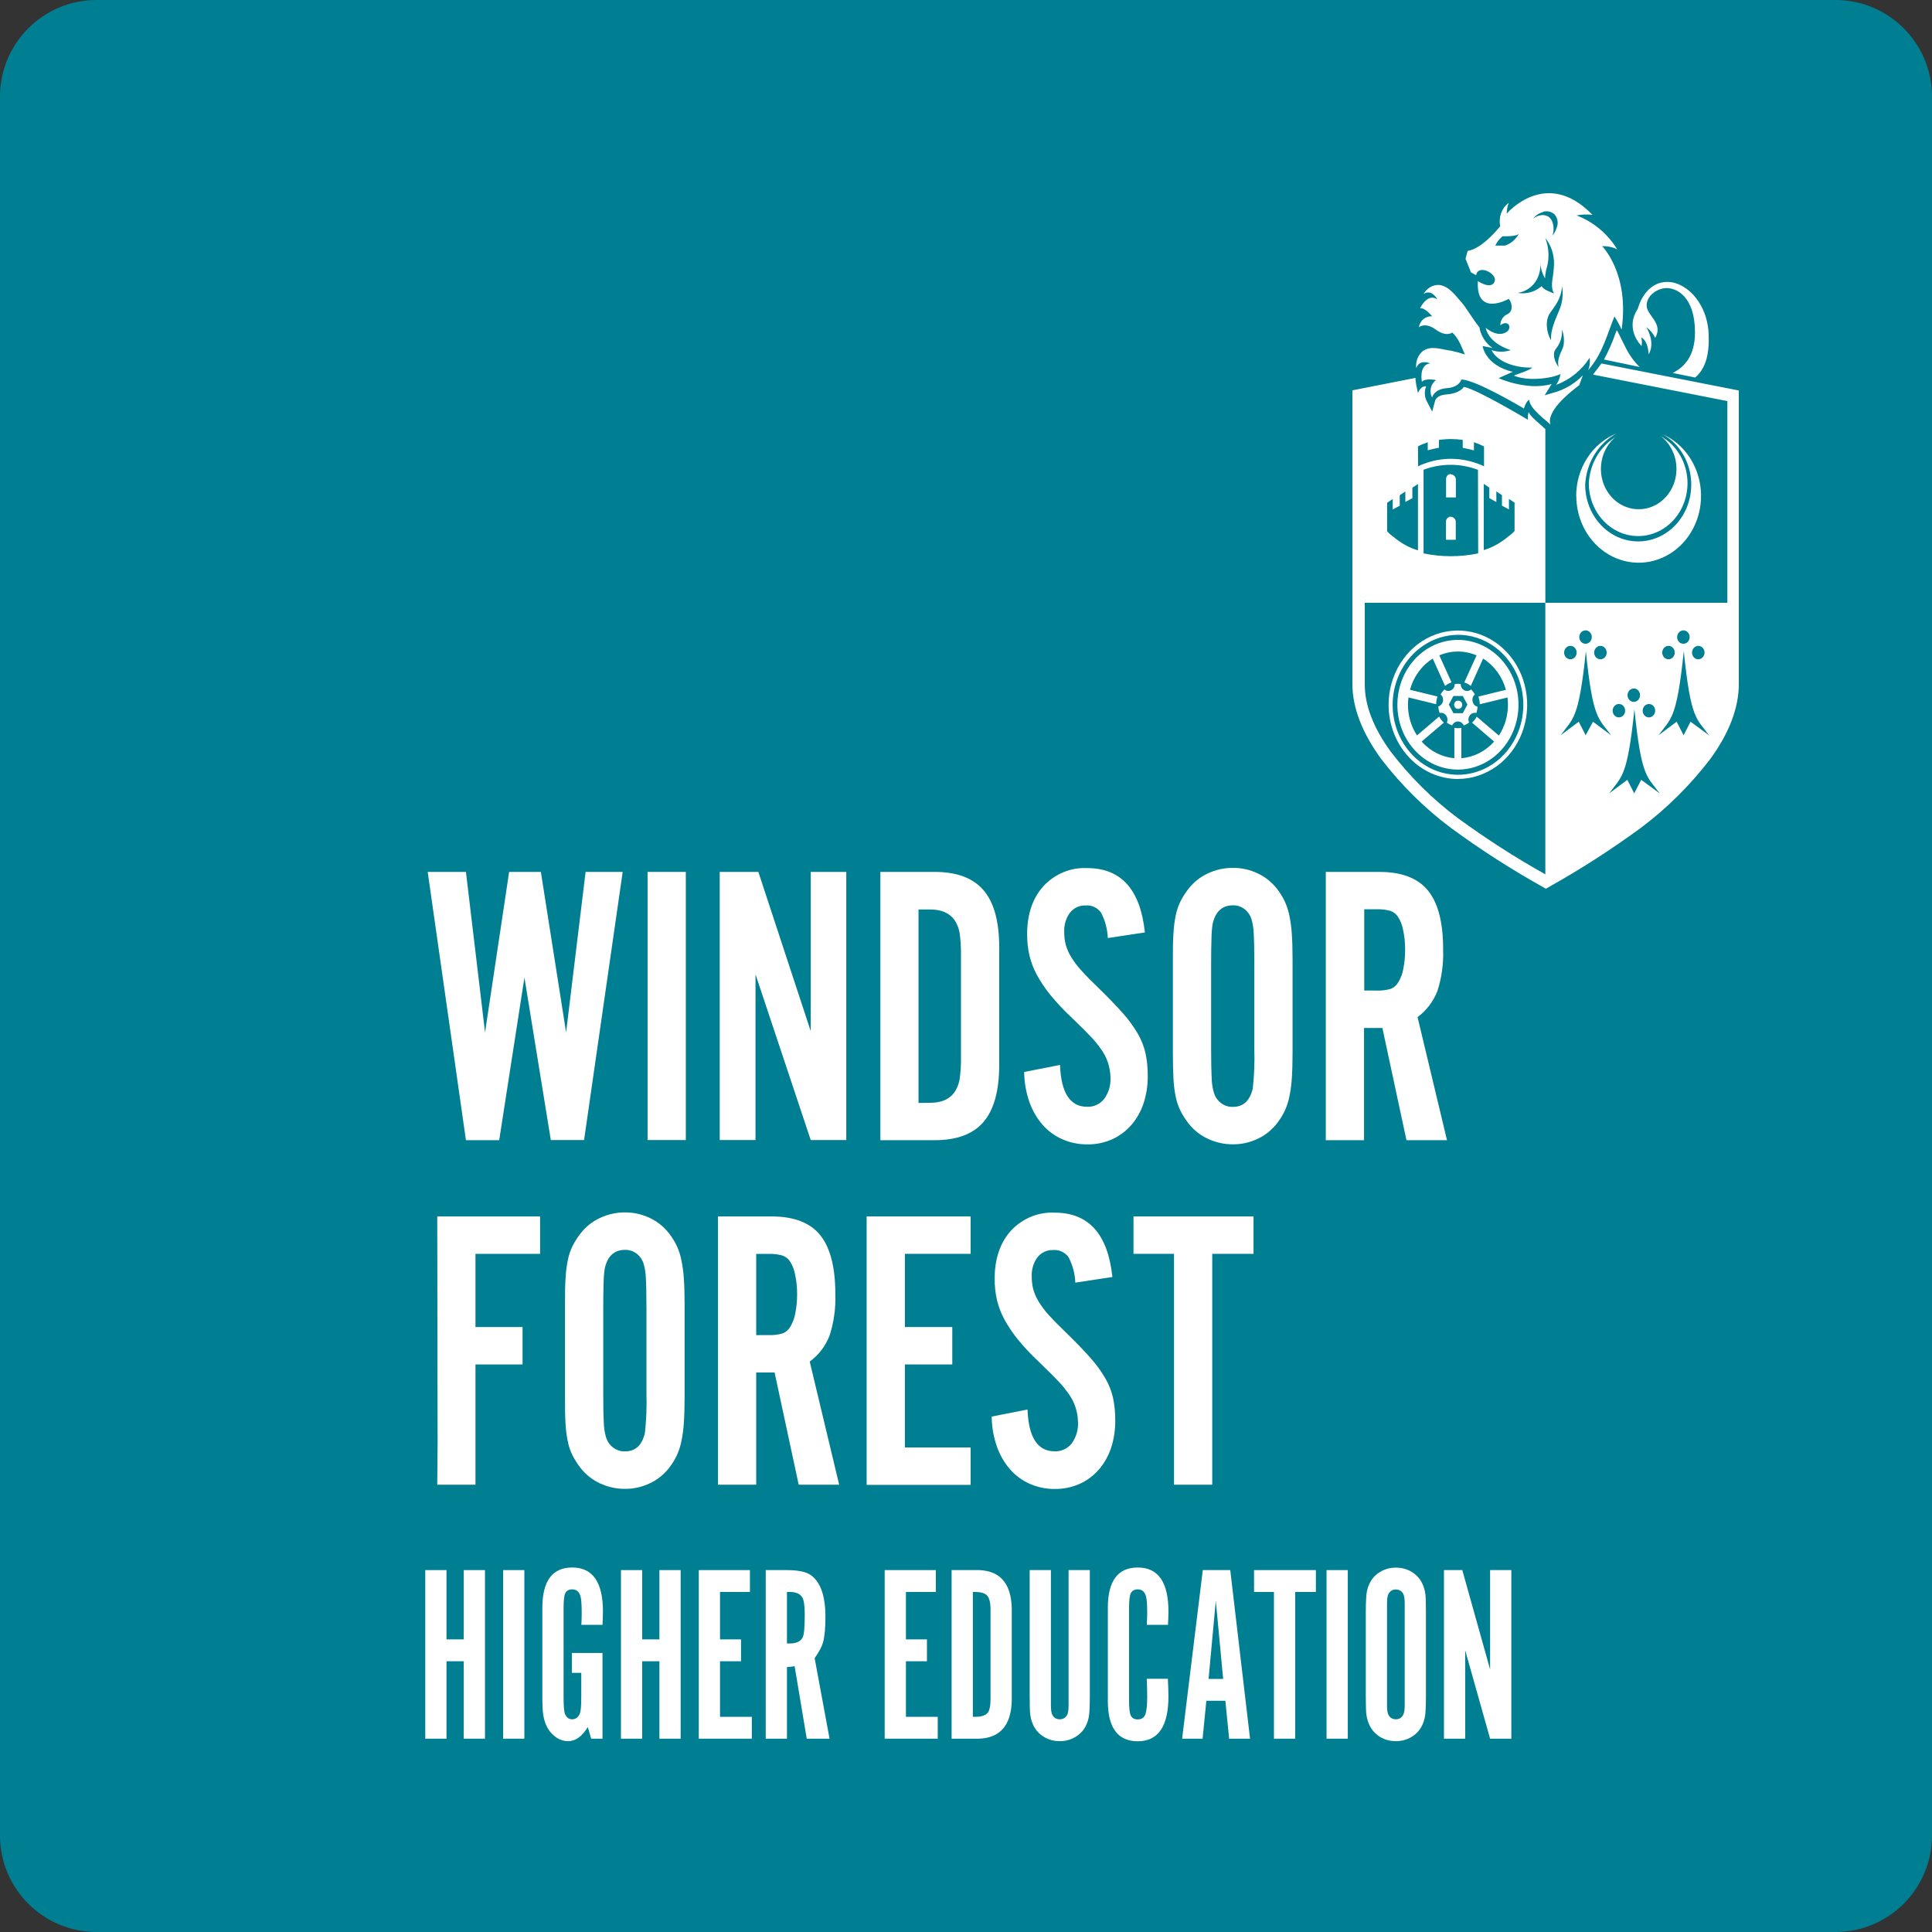 <svg width="200" height="200" viewBox="0 0 200 200" fill="none" xmlns="http://www.w3.org/2000/svg">
<rect x="0" y="0" width="200" height="200" fill="#333333" stroke="none"/>
<path d="M0 10C0 4.477 4.477 0 10 0H190C195.523 0 200 4.477 200 10V190C200 195.523 195.523 200 190 200H10C4.477 200 0 195.523 0 190V10Z" fill="#007F92"/>
<path d="M44.276 90.26H48.233L50.212 106.873L52.706 90.26H55.99L58.602 106.873L60.621 90.26H64.46L60.463 118.017H57.02L54.289 101.196L51.677 118.031H48.233L44.276 90.26Z" fill="white"/>
<path d="M67.037 90.26H70.995V118.017H67.037V90.26Z" fill="white"/>
<path d="M74.507 90.26H78.504L83.927 106.748V90.26H87.607V118.017H83.927L78.21 100.863V118.017H74.507V90.26Z" fill="white"/>
<path d="M91.136 90.26H96.751C99.047 90.26 100.735 90.892 101.817 92.157C102.899 93.421 103.44 95.398 103.44 98.087V110.203C103.44 112.896 102.899 114.874 101.817 116.139C100.735 117.403 99.047 118.034 96.751 118.031H91.136V90.26ZM96.311 114.159C97.446 114.159 98.277 113.798 98.805 113.076C99.072 112.678 99.253 112.223 99.337 111.744C99.447 110.979 99.494 110.205 99.478 109.431V98.879C99.494 98.105 99.447 97.331 99.337 96.565C99.253 96.086 99.072 95.631 98.805 95.233C98.277 94.511 97.446 94.15 96.311 94.15H95.085V114.177L96.311 114.159Z" fill="white"/>
<path d="M109.732 110.244C109.838 113.131 110.775 114.574 112.542 114.574C112.875 114.588 113.206 114.522 113.51 114.382C113.815 114.242 114.085 114.031 114.301 113.764C114.767 113.128 114.999 112.336 114.956 111.535C114.935 110.444 114.574 109.39 113.927 108.537C113.769 108.315 113.623 108.12 113.488 107.954C113.353 107.787 113.181 107.593 112.973 107.371C112.762 107.149 112.49 106.871 112.16 106.538C111.83 106.205 111.39 105.775 110.84 105.248C110.087 104.542 109.379 103.785 108.721 102.981C108.2 102.339 107.736 101.648 107.336 100.917C106.992 100.284 106.733 99.604 106.566 98.896C106.404 98.181 106.324 97.448 106.329 96.712C106.329 94.63 106.896 92.965 108.031 91.716C108.617 91.092 109.322 90.605 110.099 90.286C110.877 89.967 111.709 89.824 112.542 89.865C116.06 89.865 118.052 92.086 118.518 96.527L114.679 97.105C114.642 96.187 114.404 95.289 113.985 94.482C113.8 94.225 113.556 94.021 113.276 93.89C112.996 93.759 112.689 93.705 112.384 93.733C112.077 93.718 111.771 93.778 111.489 93.908C111.208 94.038 110.959 94.235 110.761 94.482C110.343 95.053 110.133 95.762 110.168 96.481C110.164 96.924 110.217 97.366 110.326 97.795C110.452 98.243 110.638 98.67 110.88 99.062C111.191 99.57 111.549 100.044 111.949 100.478C112.397 100.978 112.984 101.574 113.708 102.268C114.737 103.268 115.581 104.142 116.241 104.891C116.831 105.547 117.354 106.267 117.802 107.038C118.166 107.67 118.433 108.358 118.593 109.078C118.746 109.823 118.819 110.583 118.813 111.345C118.829 112.33 118.68 113.31 118.373 114.241C118.094 115.074 117.657 115.839 117.089 116.489C116.534 117.115 115.859 117.611 115.11 117.947C114.309 118.3 113.447 118.477 112.577 118.465C111.672 118.477 110.774 118.292 109.939 117.923C109.164 117.576 108.468 117.059 107.899 116.406C107.311 115.718 106.855 114.919 106.553 114.051C106.211 113.063 106.031 112.021 106.021 110.97L109.732 110.244Z" fill="white"/>
<path d="M121.417 99.293C121.417 98.266 121.417 97.392 121.474 96.67C121.504 96.026 121.583 95.385 121.712 94.755C121.815 94.248 121.982 93.758 122.209 93.297C122.435 92.856 122.7 92.438 123 92.048C123.54 91.345 124.232 90.788 125.019 90.425C125.839 90.035 126.73 89.837 127.631 89.842C128.524 89.835 129.408 90.034 130.221 90.425C131 90.792 131.686 91.349 132.222 92.048C132.519 92.435 132.777 92.854 132.991 93.297C133.202 93.754 133.361 94.236 133.466 94.732C133.598 95.364 133.684 96.006 133.726 96.651C133.778 97.387 133.805 98.266 133.805 99.293V109.008C133.805 110.035 133.778 110.919 133.726 111.654C133.685 112.299 133.598 112.939 133.466 113.57C133.362 114.066 133.203 114.547 132.991 115.004C132.777 115.447 132.519 115.866 132.222 116.253C131.686 116.953 131 117.509 130.221 117.877C129.408 118.267 128.524 118.466 127.631 118.459C126.73 118.465 125.839 118.266 125.019 117.877C124.232 117.513 123.54 116.956 123 116.253C122.7 115.863 122.435 115.445 122.209 115.004C121.982 114.544 121.815 114.053 121.712 113.546C121.583 112.916 121.504 112.275 121.474 111.631C121.435 110.909 121.417 110.035 121.417 109.008V99.293ZM129.847 99.756C129.847 98.34 129.826 97.307 129.785 96.656C129.773 96.169 129.701 95.685 129.57 95.217C129.45 94.777 129.194 94.391 128.843 94.12C128.492 93.849 128.066 93.708 127.631 93.719C126.522 93.719 125.823 94.357 125.533 95.634C125.459 96.116 125.42 96.603 125.414 97.091C125.388 97.813 125.375 98.701 125.375 99.756V108.545C125.375 109.933 125.394 110.96 125.432 111.627C125.444 112.12 125.518 112.61 125.652 113.084C125.777 113.529 126.04 113.918 126.398 114.189C126.756 114.46 127.19 114.599 127.631 114.583C128.712 114.583 129.398 113.944 129.689 112.667C129.839 111.3 129.892 109.922 129.847 108.545V99.756Z" fill="white"/>
<path d="M137.246 90.26H142.787C145.103 90.26 146.785 90.906 147.831 92.198C148.878 93.49 149.398 95.523 149.392 98.296C149.445 99.751 149.246 101.204 148.803 102.584C148.376 103.674 147.662 104.613 146.745 105.29L149.792 118.031H145.597L143.104 106.415H141.204V118.031H137.246V90.26ZM142.488 102.542C142.996 102.568 143.504 102.506 143.992 102.357C144.329 102.216 144.609 101.958 144.788 101.626C145.033 101.2 145.2 100.729 145.281 100.239C145.403 99.609 145.462 98.966 145.457 98.323C145.465 97.617 145.392 96.912 145.241 96.223C145.147 95.723 144.952 95.249 144.669 94.835C144.468 94.566 144.191 94.371 143.878 94.275C143.423 94.162 142.956 94.112 142.488 94.127H141.226V102.538L142.488 102.542Z" fill="white"/>
<path d="M45.264 125.925H55.91V129.797H49.221V137.375H54.094V141.247H49.221V153.696H45.264L45.299 149.38L45.264 125.925Z" fill="white"/>
<path d="M58.49 134.96C58.49 133.933 58.49 133.058 58.547 132.337C58.577 131.692 58.657 131.052 58.785 130.421C58.888 129.914 59.055 129.424 59.282 128.964C59.508 128.523 59.773 128.105 60.073 127.715C60.613 127.011 61.305 126.455 62.092 126.091C62.913 125.702 63.803 125.503 64.704 125.508C65.594 125.503 66.475 125.702 67.285 126.091C68.064 126.459 68.75 127.015 69.286 127.715C69.584 128.102 69.841 128.52 70.055 128.964C70.268 129.425 70.427 129.911 70.53 130.412C70.662 131.043 70.749 131.683 70.79 132.327C70.843 133.063 70.869 133.942 70.869 134.969V144.684C70.869 145.711 70.843 146.595 70.79 147.33C70.749 147.974 70.662 148.615 70.53 149.245C70.427 149.741 70.267 150.223 70.055 150.68C69.841 151.123 69.584 151.542 69.286 151.929C68.749 152.625 68.064 153.178 67.285 153.543C66.472 153.934 65.588 154.133 64.695 154.126C63.795 154.131 62.904 153.932 62.083 153.543C61.296 153.18 60.604 152.623 60.065 151.919C59.765 151.53 59.5 151.111 59.273 150.67C59.046 150.21 58.879 149.72 58.776 149.213C58.648 148.582 58.568 147.942 58.538 147.298C58.49 146.562 58.49 145.679 58.49 144.661V134.96ZM66.92 135.422C66.92 134.007 66.9 132.973 66.859 132.323C66.846 131.835 66.774 131.352 66.643 130.884C66.523 130.444 66.267 130.058 65.916 129.787C65.565 129.516 65.139 129.374 64.704 129.385C63.596 129.385 62.896 130.023 62.606 131.3C62.532 131.782 62.493 132.269 62.487 132.758C62.461 133.476 62.448 134.363 62.448 135.418V144.207C62.448 145.595 62.467 146.622 62.505 147.288C62.517 147.782 62.591 148.272 62.725 148.746C62.85 149.191 63.113 149.58 63.471 149.851C63.829 150.122 64.263 150.261 64.704 150.245C65.786 150.245 66.472 149.606 66.762 148.329C66.912 146.961 66.965 145.584 66.92 144.207V135.422Z" fill="white"/>
<path d="M74.324 125.925H79.865C82.187 125.925 83.868 126.571 84.909 127.863C85.95 129.155 86.472 131.188 86.475 133.961C86.526 135.416 86.325 136.869 85.881 138.249C85.457 139.341 84.743 140.281 83.823 140.955L86.87 153.696H82.68L80.186 142.08H78.282V153.696H74.324V125.925ZM79.549 138.207C80.056 138.233 80.564 138.17 81.052 138.022C81.388 137.88 81.667 137.622 81.844 137.291C82.089 136.865 82.256 136.394 82.337 135.904C82.461 135.274 82.521 134.632 82.517 133.988C82.524 133.281 82.45 132.576 82.297 131.888C82.203 131.388 82.008 130.914 81.725 130.5C81.519 130.231 81.238 130.038 80.921 129.95C80.467 129.836 80.001 129.786 79.535 129.802H78.282V138.212L79.549 138.207Z" fill="white"/>
<path d="M89.715 125.925H100.48V129.797H93.673V137.375H98.58V141.247H93.673V149.842H100.48V153.714H89.715V125.925Z" fill="white"/>
<path d="M106.369 145.911C106.475 148.798 107.412 150.241 109.179 150.241C109.512 150.255 109.843 150.189 110.147 150.049C110.452 149.909 110.722 149.698 110.938 149.432C111.404 148.795 111.636 148.004 111.594 147.202C111.572 146.111 111.211 145.058 110.565 144.204C110.406 143.982 110.26 143.788 110.125 143.621C109.99 143.455 109.818 143.26 109.61 143.038C109.399 142.816 109.127 142.539 108.797 142.206C108.467 141.872 108.027 141.442 107.478 140.915C106.724 140.209 106.016 139.452 105.358 138.648C104.836 138.007 104.372 137.316 103.973 136.585C103.63 135.952 103.371 135.274 103.203 134.568C103.041 133.851 102.961 133.116 102.966 132.379C102.966 130.298 103.533 128.632 104.668 127.383C105.254 126.759 105.959 126.272 106.736 125.953C107.514 125.634 108.346 125.491 109.179 125.533C112.697 125.533 114.689 127.753 115.155 132.194L111.316 132.777C111.279 131.859 111.041 130.961 110.622 130.154C110.437 129.897 110.193 129.693 109.913 129.562C109.633 129.431 109.326 129.377 109.021 129.405C108.714 129.39 108.408 129.45 108.127 129.58C107.845 129.71 107.596 129.907 107.398 130.154C106.98 130.725 106.77 131.433 106.805 132.153C106.801 132.596 106.854 133.038 106.963 133.467C107.089 133.915 107.275 134.342 107.517 134.734C107.829 135.242 108.186 135.716 108.586 136.15C109.034 136.649 109.621 137.246 110.345 137.94C111.374 138.939 112.218 139.814 112.878 140.563C113.468 141.219 113.991 141.939 114.439 142.71C114.803 143.342 115.07 144.03 115.23 144.75C115.383 145.495 115.456 146.255 115.45 147.017C115.466 148.002 115.317 148.982 115.01 149.913C114.731 150.746 114.294 151.511 113.726 152.161C113.171 152.787 112.497 153.283 111.747 153.618C110.945 153.97 110.083 154.146 109.215 154.137C108.309 154.149 107.411 153.964 106.576 153.595C105.801 153.248 105.105 152.731 104.536 152.078C103.949 151.39 103.492 150.591 103.19 149.723C102.848 148.735 102.668 147.693 102.658 146.642L106.369 145.911Z" fill="white"/>
<path d="M121.533 129.797H117.338V125.925H129.765V129.797H125.491V153.696H123.349H121.533V129.797Z" fill="white"/>
<path d="M48.006 171.972H46.222V179.988H44.023V162.536H46.222V169.709H48.006V162.536H50.204V179.988H48.006V171.972Z" fill="white"/>
<path d="M54.279 162.536V179.988H52.08V162.536H54.279Z" fill="white"/>
<path d="M62.37 171.115V179.988H61.196L60.851 178.786C60.252 179.758 59.577 180.244 58.825 180.244C58.165 180.244 57.582 179.967 57.075 179.413C56.638 178.935 56.358 178.3 56.235 177.508C56.174 177.107 56.143 176.502 56.143 175.692V166.448C56.143 163.661 57.175 162.268 59.239 162.268C61.357 162.268 62.416 163.785 62.416 166.819C62.416 167.135 62.401 167.595 62.37 168.2H60.183C60.206 167.723 60.218 167.331 60.218 167.024C60.218 166.163 60.179 165.583 60.103 165.285C59.972 164.782 59.684 164.531 59.239 164.531C58.886 164.531 58.645 164.667 58.514 164.94C58.399 165.178 58.342 165.681 58.342 166.448V175.692C58.342 176.63 58.392 177.214 58.491 177.444C58.652 177.802 58.898 177.981 59.228 177.981C59.596 177.981 59.865 177.776 60.034 177.367C60.126 177.128 60.172 176.57 60.172 175.692V173.173H59.205V171.115H62.37Z" fill="white"/>
<path d="M68.263 171.972H66.479V179.988H64.281V162.536H66.479V169.709H68.263V162.536H70.462V179.988H68.263V171.972Z" fill="white"/>
<path d="M72.338 162.536H77.632V164.799H74.536V169.709H76.712V171.972H74.536V177.725H77.828V179.988H72.338V162.536Z" fill="white"/>
<path d="M79.267 162.536H81.419C82.593 162.536 83.422 162.702 83.905 163.035C84.933 163.742 85.448 165.191 85.448 167.382C85.448 168.524 85.367 169.398 85.206 170.003C85.076 170.463 84.784 171.013 84.331 171.652L85.874 179.988H83.514L82.259 172.483C81.975 172.534 81.711 172.564 81.465 172.573V179.988H79.267V162.536ZM81.465 170.131H81.776C82.444 170.131 82.885 169.917 83.1 169.491C83.238 169.219 83.307 168.426 83.307 167.113C83.307 166.21 83.219 165.622 83.042 165.349C82.812 164.982 82.39 164.799 81.776 164.799H81.465V170.131Z" fill="white"/>
<path d="M91.582 162.536H96.877V164.799H93.781V169.709H95.956V171.972H93.781V177.725H97.073V179.988H91.582V162.536Z" fill="white"/>
<path d="M98.511 162.536H100.86C103.399 162.434 104.692 163.772 104.738 166.551V175.973C104.692 178.752 103.399 180.09 100.86 179.988H98.511V162.536ZM100.71 177.725H100.986C101.631 177.725 102.064 177.567 102.287 177.252C102.448 177.013 102.532 176.587 102.54 175.973V166.551C102.532 165.852 102.402 165.379 102.149 165.132C101.918 164.918 101.531 164.808 100.986 164.799H100.71V177.725Z" fill="white"/>
<path d="M108.79 162.536V176.562C108.79 177.022 108.844 177.35 108.951 177.546C109.12 177.836 109.369 177.981 109.699 177.981C110.037 177.981 110.29 177.836 110.459 177.546C110.566 177.358 110.62 177.03 110.62 176.562V162.536H112.818V175.564C112.818 176.732 112.776 177.491 112.692 177.84C112.492 178.744 112.028 179.404 111.299 179.822C110.823 180.103 110.294 180.244 109.711 180.244C108.989 180.244 108.356 180.039 107.812 179.63C107.167 179.144 106.78 178.432 106.649 177.495C106.611 177.205 106.592 176.562 106.592 175.564V162.536H108.79Z" fill="white"/>
<path d="M118.712 173.787H120.898C120.937 174.631 120.956 175.24 120.956 175.615C120.956 178.709 119.897 180.256 117.779 180.256C115.715 180.256 114.683 178.863 114.683 176.076V166.448C114.683 163.661 115.715 162.268 117.779 162.268C119.897 162.268 120.956 163.785 120.956 166.819C120.956 167.152 120.941 167.612 120.91 168.2H118.712C118.742 167.714 118.758 167.318 118.758 167.011C118.758 166.159 118.719 165.583 118.642 165.285C118.512 164.782 118.224 164.531 117.779 164.531C117.434 164.531 117.192 164.667 117.054 164.94C116.939 165.17 116.881 165.673 116.881 166.448V176.076C116.881 176.843 116.939 177.346 117.054 177.584C117.185 177.857 117.426 177.993 117.779 177.993C118.178 177.993 118.443 177.814 118.573 177.456C118.696 177.116 118.758 176.515 118.758 175.654C118.758 175.185 118.742 174.563 118.712 173.787Z" fill="white"/>
<path d="M124.881 176.063L124.49 179.988H122.372L124.513 162.536H127.356L129.404 179.988H127.24L126.849 176.063H124.881ZM126.619 173.8L125.859 165.694L125.111 173.8H126.619Z" fill="white"/>
<path d="M131.879 179.988V164.799H129.819V162.536H136.218V164.799H134.077V179.988H131.879Z" fill="white"/>
<path d="M139.522 162.536V179.988H137.323V162.536H139.522Z" fill="white"/>
<path d="M147.613 166.96V175.539C147.613 176.706 147.571 177.469 147.487 177.827C147.287 178.731 146.823 179.396 146.094 179.822C145.61 180.103 145.081 180.244 144.505 180.244C143.784 180.244 143.151 180.039 142.606 179.63C141.962 179.136 141.574 178.415 141.444 177.469C141.405 177.179 141.386 176.536 141.386 175.539V166.96C141.386 165.792 141.428 165.034 141.513 164.684C141.712 163.781 142.177 163.12 142.906 162.702C143.389 162.421 143.922 162.28 144.505 162.28C145.219 162.28 145.848 162.485 146.393 162.894C147.038 163.38 147.425 164.092 147.556 165.029C147.594 165.319 147.613 165.963 147.613 166.96ZM145.415 176.562V165.963C145.415 165.494 145.361 165.166 145.254 164.978C145.085 164.688 144.832 164.543 144.494 164.543C144.164 164.543 143.915 164.688 143.746 164.978C143.638 165.166 143.585 165.494 143.585 165.963V176.562C143.585 177.03 143.638 177.358 143.746 177.546C143.915 177.836 144.164 177.981 144.494 177.981C144.832 177.981 145.081 177.836 145.242 177.546C145.357 177.35 145.415 177.022 145.415 176.562Z" fill="white"/>
<path d="M156.453 162.536V179.988H154.254L151.676 170.834V179.988H149.478V162.536H151.377L154.254 172.815V162.536H156.453Z" fill="white"/>
<path d="M165.778 37.626C165.475 38.04 165.282 38.292 164.901 38.778L178.814 41.52V62.401H159.974C159.974 63.767 159.974 86.002 159.974 90.512C156.858 88.767 153.84 86.827 150.935 84.704C148.336 82.766 145.997 80.454 143.986 77.833C142.173 75.354 141.28 73.01 141.28 70.861V62.401H159.974V44.418C159.54 43.993 158.239 42.986 158.281 42.656C158.124 42.824 158.171 43.456 158.171 43.456C158.171 43.456 152.947 40.317 151.536 40.048C151.317 40.39 150.758 40.759 149.718 40.837C148.678 40.916 148.568 41.464 148.563 41.486L148.26 42.605L147.738 41.604C147.598 41.365 147.516 41.093 147.499 40.812C147.482 40.531 147.529 40.249 147.638 39.993C147.043 39.914 146.787 40.698 146.787 40.698L146.609 39.842C146.609 39.813 146.552 39.478 146.531 39.282C146.531 39.226 146.531 39.176 146.531 39.12L140 40.407V70.817C140 73.262 141.019 75.886 143.004 78.6C145.098 81.317 147.529 83.716 150.23 85.728C153.284 87.966 156.461 90.007 159.744 91.838L160.031 92L160.308 91.838C163.59 90.005 166.767 87.965 169.822 85.728C172.516 83.714 174.94 81.316 177.027 78.6C179.013 75.886 180 73.262 180 70.817V40.423L165.778 37.626ZM153.02 57.287C151.153 57.675 149.234 57.675 147.367 57.287V48.626C149.18 47.947 151.154 47.947 152.968 48.626H152.999L153.02 57.287ZM154.901 51.972V50.87L155.481 51.256V52.341L156.207 52.733V51.647L156.787 52.033V54.965C156.598 55.178 156.386 55.366 156.155 55.525C155.94 55.698 155.742 55.861 155.522 56.006C154.931 56.424 154.282 56.741 153.6 56.946V50.092L154.175 50.478V51.563L154.901 51.972ZM146.787 46.214C146.935 46.132 147.086 46.057 147.241 45.991C147.431 45.931 147.618 45.86 147.8 45.778V46.612C148.234 46.494 148.668 46.405 148.96 46.349V45.537C149.107 45.537 149.572 45.448 150.193 45.448C150.604 45.451 151.014 45.481 151.421 45.537V46.36C151.714 46.416 152.147 46.505 152.581 46.623V45.778C152.938 45.898 153.287 46.044 153.626 46.214V48.279C153.424 48.167 153.212 48.075 152.994 48.005C152.098 47.673 151.157 47.501 150.209 47.496C149.26 47.495 148.319 47.667 147.424 48.005C147.207 48.074 146.997 48.166 146.797 48.279L146.787 46.214ZM143.595 52.045L144.175 51.659V52.744L144.901 52.352V51.267L145.481 50.881V51.966L146.207 51.575V50.489L146.787 50.103V56.974C146.101 56.77 145.448 56.453 144.854 56.034C144.637 55.886 144.428 55.725 144.227 55.553C143.995 55.396 143.782 55.208 143.595 54.993V52.045ZM175.82 66.861C175.948 66.864 176.071 66.907 176.176 66.986C176.28 67.064 176.361 67.173 176.408 67.3C176.454 67.427 176.465 67.566 176.438 67.7C176.411 67.833 176.348 67.955 176.257 68.051C176.166 68.146 176.051 68.211 175.925 68.236C175.8 68.261 175.671 68.247 175.553 68.194C175.436 68.141 175.335 68.052 175.265 67.938C175.194 67.825 175.157 67.691 175.157 67.555C175.157 67.462 175.175 67.371 175.209 67.286C175.243 67.201 175.292 67.124 175.354 67.06C175.415 66.995 175.488 66.944 175.568 66.91C175.648 66.876 175.734 66.859 175.82 66.861ZM174.279 65.255C174.407 65.258 174.531 65.302 174.635 65.38C174.74 65.459 174.82 65.569 174.867 65.696C174.913 65.823 174.923 65.963 174.896 66.096C174.869 66.23 174.806 66.352 174.714 66.447C174.622 66.542 174.506 66.606 174.381 66.631C174.255 66.656 174.126 66.64 174.008 66.586C173.891 66.532 173.791 66.443 173.721 66.328C173.651 66.214 173.614 66.08 173.615 65.943C173.617 65.851 173.635 65.761 173.669 65.676C173.703 65.592 173.752 65.516 173.814 65.452C173.876 65.388 173.948 65.338 174.028 65.304C174.108 65.27 174.193 65.253 174.279 65.255ZM172.738 66.861C172.865 66.864 172.989 66.907 173.093 66.986C173.198 67.064 173.278 67.173 173.325 67.3C173.372 67.427 173.382 67.566 173.355 67.7C173.329 67.833 173.266 67.955 173.175 68.051C173.083 68.146 172.968 68.211 172.843 68.236C172.718 68.261 172.588 68.247 172.471 68.194C172.353 68.141 172.253 68.052 172.182 67.938C172.112 67.825 172.074 67.691 172.074 67.555C172.075 67.462 172.093 67.371 172.126 67.286C172.16 67.201 172.209 67.124 172.271 67.06C172.333 66.995 172.406 66.944 172.486 66.91C172.566 66.876 172.652 66.859 172.738 66.861ZM170.711 72.876C170.838 72.879 170.962 72.922 171.066 73.001C171.171 73.079 171.251 73.188 171.298 73.315C171.344 73.442 171.355 73.581 171.328 73.715C171.302 73.848 171.239 73.97 171.147 74.066C171.056 74.161 170.941 74.225 170.816 74.251C170.69 74.276 170.561 74.262 170.443 74.209C170.326 74.156 170.226 74.067 170.155 73.953C170.085 73.839 170.047 73.706 170.047 73.569C170.05 73.383 170.121 73.206 170.245 73.076C170.37 72.946 170.537 72.874 170.711 72.876ZM169.143 71.27C169.271 71.273 169.395 71.317 169.499 71.395C169.604 71.474 169.684 71.584 169.731 71.711C169.777 71.838 169.788 71.977 169.76 72.111C169.733 72.245 169.67 72.367 169.578 72.462C169.486 72.557 169.371 72.621 169.245 72.646C169.119 72.671 168.99 72.655 168.872 72.601C168.755 72.547 168.655 72.458 168.585 72.343C168.515 72.229 168.479 72.095 168.48 71.958C168.482 71.864 168.501 71.772 168.537 71.686C168.573 71.601 168.625 71.524 168.689 71.46C168.754 71.396 168.829 71.347 168.912 71.315C168.994 71.284 169.082 71.27 169.169 71.275L169.143 71.27ZM167.602 72.876C167.729 72.879 167.853 72.922 167.957 73.001C168.062 73.079 168.142 73.188 168.189 73.315C168.236 73.442 168.246 73.581 168.22 73.715C168.193 73.848 168.13 73.97 168.039 74.066C167.948 74.161 167.832 74.225 167.707 74.251C167.582 74.276 167.452 74.262 167.335 74.209C167.217 74.156 167.117 74.067 167.047 73.953C166.976 73.839 166.938 73.706 166.938 73.569C166.94 73.475 166.959 73.382 166.994 73.295C167.03 73.209 167.082 73.131 167.146 73.066C167.21 73.001 167.286 72.951 167.369 72.918C167.452 72.886 167.54 72.871 167.628 72.876H167.602ZM165.69 66.861C165.817 66.864 165.941 66.907 166.045 66.986C166.15 67.064 166.23 67.173 166.277 67.3C166.324 67.427 166.334 67.566 166.307 67.7C166.281 67.833 166.218 67.955 166.127 68.051C166.035 68.146 165.92 68.211 165.795 68.236C165.669 68.261 165.54 68.247 165.423 68.194C165.305 68.141 165.205 68.052 165.134 67.938C165.064 67.825 165.026 67.691 165.026 67.555C165.027 67.462 165.045 67.371 165.078 67.286C165.112 67.201 165.161 67.124 165.223 67.06C165.285 66.995 165.358 66.944 165.438 66.91C165.518 66.876 165.603 66.859 165.69 66.861ZM164.148 65.255C164.276 65.258 164.4 65.302 164.504 65.38C164.609 65.459 164.69 65.569 164.736 65.696C164.783 65.823 164.793 65.963 164.766 66.096C164.739 66.23 164.675 66.352 164.583 66.447C164.492 66.542 164.376 66.606 164.25 66.631C164.125 66.656 163.995 66.64 163.878 66.586C163.76 66.532 163.66 66.443 163.59 66.328C163.521 66.214 163.484 66.08 163.485 65.943C163.486 65.85 163.505 65.758 163.54 65.672C163.575 65.587 163.626 65.51 163.689 65.446C163.752 65.382 163.827 65.332 163.909 65.299C163.99 65.266 164.077 65.251 164.164 65.255H164.148ZM162.581 66.861C162.708 66.864 162.832 66.907 162.937 66.986C163.041 67.064 163.122 67.173 163.168 67.3C163.215 67.427 163.225 67.566 163.199 67.7C163.172 67.833 163.109 67.955 163.018 68.051C162.927 68.146 162.811 68.211 162.686 68.236C162.561 68.261 162.431 68.247 162.314 68.194C162.196 68.141 162.096 68.052 162.026 67.938C161.955 67.825 161.917 67.691 161.917 67.555C161.918 67.458 161.937 67.363 161.973 67.275C162.01 67.187 162.063 67.108 162.129 67.043C162.195 66.978 162.273 66.928 162.358 66.897C162.443 66.865 162.533 66.853 162.623 66.861H162.581ZM164.148 76.115L163.433 74.711L161.557 76.115C162.811 74.358 163.427 74.605 164.169 67.398C164.89 74.605 165.517 74.353 166.782 76.115L164.906 74.711L164.148 76.115ZM169.896 80.726L169.174 82.13L168.459 80.726L166.583 82.13C167.837 80.373 168.453 80.619 169.195 73.413C169.916 80.619 170.543 80.368 171.808 82.13L169.896 80.726ZM175.005 74.711L174.284 76.115L173.568 74.711L171.693 76.115C172.947 74.358 173.563 74.605 174.305 67.398C175.031 74.605 175.653 74.353 176.917 76.115L175.005 74.711ZM169.937 35.819C169.985 35.519 169.975 35.212 169.906 34.918C170.684 35.382 170.658 36.691 170.658 36.691C171.432 35.416 170.418 33.86 170.418 33.86C170.814 34.14 171.134 34.526 171.348 34.979C172.226 33.429 170.46 32.685 170.46 31.622C170.46 30.559 171.609 29.82 172.55 29.82C173.49 29.82 175.465 30.626 175.465 34.42C175.465 36.859 174.347 37.95 173.349 38.51L173.161 38.611L175.486 39.081C176.635 38.107 176.97 36.512 176.876 34.543C176.714 31.158 174.316 28.948 172.267 29.205C170.141 29.446 169.54 31.975 169.54 31.975C168.14 34.106 169.932 35.819 169.932 35.819H169.937ZM152.811 28.494C152.989 27.28 155.089 28.338 154.707 29.177C154.326 30.016 152.989 29.099 152.989 29.099C152.764 32.887 156.181 30.939 156.181 30.939C156.541 31.309 156.703 32.254 156.003 32.545C155.799 32.64 155.625 32.796 155.503 32.995C155.38 33.194 155.314 33.426 155.313 33.664C156.217 32.987 156.677 34.112 155.737 34.481C154.796 34.851 153.793 33.922 153.793 33.922C154.164 35.645 156.405 36.244 156.405 36.244C155.752 36.46 155.053 36.46 154.399 36.244C155.021 37.531 157.069 38.129 158.626 38.04C158.349 38.353 156.928 38.767 156.719 38.885C158.171 39.506 160.658 39.17 161.541 38.717C161.483 39.125 161.328 39.51 161.092 39.836C162.5 39.329 163.717 38.348 164.561 37.038C164.621 37.472 164.569 37.916 164.41 38.32C165.92 36.591 166.379 34.571 167.126 32.758C167.407 33.189 167.655 33.644 167.868 34.118C168.704 28.31 165.852 25.484 165.852 25.484C166.391 25.461 166.928 25.574 167.419 25.814C166.408 24.183 164.928 22.949 163.203 22.3C163.749 22.192 164.307 22.174 164.859 22.245C160.057 17.27 155.977 22.116 155.977 22.116C155.979 21.732 156.05 21.352 156.186 20.997C155.83 21.259 155.556 21.63 155.399 22.061C155.241 22.491 155.208 22.963 155.303 23.414C153.213 25.965 151.933 25.965 151.933 25.965L151.708 26.782L152.273 28.192L152.811 28.494ZM159.603 29.613C159.257 29.915 158.854 30.134 158.423 30.255C157.991 30.377 157.54 30.398 157.1 30.319C157.459 30.271 157.805 30.147 158.119 29.955C158.433 29.763 158.708 29.506 158.929 29.199C159.33 28.605 159.516 27.876 159.451 27.146C159.476 27.742 159.645 28.32 159.943 28.825C159.957 28.387 160.035 27.955 160.172 27.543C160.397 26.573 160.324 25.551 159.963 24.628C160.559 25.37 160.882 26.319 160.873 27.297C160.865 27.653 160.838 28.008 160.789 28.36C160.695 29.02 160.517 29.804 160.873 30.38C160.465 30.212 159.822 30.016 159.587 29.63L159.603 29.613ZM161.865 35.768C161.661 36.451 161.144 37.066 161.343 38.006C160.82 37.245 160.726 36.535 161.055 36.121C161.285 35.849 161.46 35.529 161.569 35.182C161.678 34.834 161.718 34.466 161.688 34.101C161.894 34.641 161.951 35.234 161.85 35.807L161.865 35.768ZM161.552 31.756C161.17 32.803 160.475 33.995 160.569 35.242C160.047 34.364 159.958 33.139 160.449 32.417C160.94 31.695 161.609 30.984 161.708 29.619C161.83 30.348 161.77 31.099 161.536 31.796L161.552 31.756ZM159.728 21.926C159.93 21.864 160.142 21.854 160.347 21.898C160.553 21.942 160.745 22.038 160.909 22.177C161.043 22.322 161.142 22.5 161.198 22.695C161.253 22.89 161.264 23.096 161.228 23.297C161.133 23.706 160.955 24.089 160.705 24.416C160.834 24.047 160.859 23.647 160.778 23.263C160.737 22.977 160.606 22.715 160.408 22.519C160.287 22.418 160.148 22.344 160 22.303C159.851 22.262 159.697 22.253 159.545 22.278C159.247 22.312 158.963 22.434 158.725 22.631C158.971 22.291 159.321 22.055 159.713 21.965L159.728 21.926ZM155.522 24.455C155.522 24.455 156.954 24.527 157.236 24.192C156.919 24.779 156.408 25.218 155.805 25.423H154.796C154.961 25.057 155.204 24.738 155.507 24.494L155.522 24.455ZM167.356 34.218C167.356 34.218 167.267 34.425 167.215 34.565C166.895 35.484 166.502 36.371 166.04 37.217L169.734 37.989C169.129 37.394 168.627 36.69 168.25 35.908L167.414 34.23L167.356 34.218ZM163.177 51.334C163.176 52.584 163.492 53.812 164.091 54.885C164.69 55.958 165.55 56.838 166.578 57.429C167.607 58.021 168.766 58.303 169.932 58.245C171.099 58.188 172.229 57.792 173.202 57.102C174.175 56.411 174.955 55.45 175.459 54.322C175.963 53.195 176.172 51.941 176.064 50.696C175.956 49.451 175.535 48.261 174.845 47.252C174.155 46.243 173.223 45.453 172.147 44.967C173.008 45.452 173.732 46.174 174.247 47.058C174.761 47.942 175.048 48.956 175.076 49.997C175.104 51.038 174.874 52.069 174.409 52.983C173.943 53.898 173.259 54.664 172.427 55.202C171.594 55.741 170.643 56.033 169.671 56.049C168.698 56.065 167.739 55.804 166.892 55.292C166.044 54.781 165.339 54.038 164.848 53.139C164.357 52.24 164.097 51.217 164.096 50.176C164.154 49.066 164.484 47.992 165.052 47.061C165.621 46.131 166.408 45.378 167.335 44.877C166.105 45.376 165.046 46.265 164.301 47.426C163.556 48.587 163.16 49.964 163.166 51.373L163.177 51.334ZM150.188 49.068C150.125 49.066 150.062 49.078 150.003 49.103C149.944 49.127 149.891 49.164 149.845 49.211C149.799 49.258 149.763 49.313 149.738 49.375C149.712 49.437 149.698 49.504 149.697 49.572V51.496H150.711V49.611C150.701 49.472 150.641 49.344 150.543 49.253C150.444 49.155 150.313 49.103 150.178 49.107L150.188 49.068ZM150.925 79.668C152.165 79.668 153.377 79.274 154.408 78.537C155.439 77.799 156.243 76.75 156.717 75.523C157.192 74.296 157.316 72.947 157.074 71.644C156.832 70.342 156.235 69.145 155.358 68.206C154.481 67.267 153.364 66.628 152.148 66.369C150.932 66.11 149.671 66.243 148.525 66.751C147.38 67.259 146.401 68.12 145.712 69.224C145.023 70.328 144.655 71.626 144.655 72.954C144.655 74.735 145.316 76.442 146.491 77.702C147.667 78.961 149.262 79.668 150.925 79.668ZM145.805 72.199L148.668 72.898C148.673 72.626 148.722 72.357 148.814 72.103L145.961 71.404C146.332 70.044 147.175 68.889 148.318 68.176L149.592 71.007C149.795 70.843 150.023 70.719 150.266 70.643L148.997 67.846C150.234 67.312 151.616 67.312 152.853 67.846L151.583 70.643C151.825 70.723 152.053 70.846 152.257 71.007L153.532 68.176C154.673 68.894 155.517 70.05 155.893 71.41L153.041 72.109C153.132 72.363 153.182 72.632 153.187 72.904L156.055 72.204C156.087 72.454 156.103 72.707 156.102 72.96C156.103 74.099 155.775 75.211 155.162 76.143L152.874 74.191C152.745 74.425 152.581 74.635 152.388 74.811L154.671 76.77C153.778 77.772 152.57 78.384 151.28 78.488V75.349C151.161 75.37 151.04 75.382 150.92 75.382C150.797 75.382 150.674 75.369 150.554 75.343V78.488C149.266 78.379 148.06 77.765 147.168 76.764L149.467 74.806C149.272 74.628 149.106 74.416 148.976 74.179L146.688 76.132C146.077 75.204 145.75 74.095 145.752 72.96C145.751 72.707 145.769 72.454 145.805 72.204V72.199ZM150.178 53.488C150.05 53.487 149.926 53.539 149.834 53.635C149.742 53.73 149.689 53.86 149.687 53.997V55.877H150.7V54.003C150.696 53.934 150.679 53.867 150.65 53.806C150.622 53.744 150.582 53.69 150.533 53.645C150.437 53.548 150.31 53.494 150.178 53.494V53.488ZM150.925 80.636C152.343 80.635 153.73 80.183 154.909 79.339C156.088 78.494 157.006 77.294 157.548 75.89C158.091 74.486 158.232 72.942 157.955 71.452C157.677 69.962 156.994 68.594 155.99 67.52C154.987 66.446 153.708 65.715 152.317 65.419C150.926 65.123 149.484 65.275 148.173 65.857C146.863 66.439 145.743 67.423 144.955 68.686C144.167 69.95 143.746 71.435 143.746 72.954C143.747 74.992 144.504 76.947 145.85 78.388C147.196 79.83 149.021 80.64 150.925 80.642V80.636ZM150.925 65.714C152.263 65.713 153.572 66.137 154.686 66.933C155.799 67.728 156.667 68.86 157.18 70.184C157.693 71.508 157.827 72.966 157.566 74.372C157.305 75.778 156.661 77.069 155.714 78.083C154.768 79.097 153.562 79.787 152.249 80.066C150.936 80.346 149.575 80.202 148.338 79.653C147.102 79.104 146.045 78.174 145.302 76.982C144.559 75.789 144.163 74.388 144.164 72.954C144.174 71.037 144.889 69.202 146.155 67.848C147.421 66.493 149.135 65.728 150.925 65.719V65.714ZM150.925 73.379C150.98 73.386 151.037 73.38 151.09 73.362C151.143 73.344 151.193 73.314 151.234 73.274C151.276 73.234 151.31 73.185 151.333 73.131C151.355 73.076 151.367 73.017 151.367 72.957C151.367 72.897 151.355 72.838 151.333 72.783C151.31 72.728 151.276 72.679 151.234 72.639C151.193 72.599 151.143 72.569 151.09 72.551C151.037 72.533 150.98 72.527 150.925 72.534C150.873 72.534 150.822 72.544 150.774 72.565C150.726 72.585 150.683 72.616 150.646 72.656C150.61 72.695 150.581 72.741 150.561 72.792C150.542 72.844 150.532 72.899 150.533 72.954C150.532 73.01 150.542 73.065 150.561 73.117C150.58 73.169 150.609 73.216 150.646 73.256C150.682 73.296 150.725 73.328 150.773 73.35C150.821 73.372 150.873 73.384 150.925 73.385V73.379ZM147.335 36.305C147.073 36.508 146.867 36.783 146.739 37.101C146.611 37.42 146.566 37.769 146.609 38.113C146.944 37.117 148.056 37.615 148.056 37.615C146.834 37.766 147.194 39.528 147.194 39.528C147.544 39.103 148.657 39.349 148.657 39.349C148.389 39.539 148.197 39.832 148.122 40.167C148.046 40.502 148.092 40.856 148.25 41.156C148.25 41.156 148.427 40.283 149.765 40.183C151.102 40.082 151.275 39.288 151.275 39.288C152.748 39.288 157.759 42.292 157.759 42.292C157.759 42.292 157.941 41.57 158.307 41.38C158.307 42.32 160.277 43.674 160.507 43.96C160.052 42.645 162.273 40.776 163.48 39.881L163.856 38.851C163.107 39.619 162.205 40.193 161.217 40.53L159.906 40.921L160.543 39.892C160.575 39.849 160.605 39.804 160.632 39.758C159.969 39.931 159.287 40.002 158.605 39.97C157.414 39.893 156.241 39.615 155.131 39.148L156.217 38.661C156.346 38.596 156.478 38.542 156.614 38.499C153.715 37.799 153.48 35.819 153.48 35.819L154.525 36.031C153.876 35.599 153.402 34.922 153.197 34.134L153.161 33.899C152.367 32.904 151.766 31.829 151.348 31.359C150.575 30.486 150.016 29.653 149.002 29.496C148.677 29.479 148.353 29.557 148.066 29.721C147.779 29.886 147.539 30.131 147.372 30.43C148.218 29.871 148.793 30.99 148.793 30.99C147.748 30.296 147.006 31.913 147.006 31.913C147.529 31.818 148.255 32.752 148.255 32.752C147.937 32.72 147.619 32.818 147.364 33.025C147.11 33.232 146.937 33.534 146.881 33.871C146.881 33.871 147.529 33.312 148.631 34.118C149.734 34.923 150.334 34.425 150.334 34.425C150.977 34.985 151.264 35.824 151.646 36.697C151.191 36.543 150.729 36.416 150.261 36.316C149.143 36.166 148.218 35.751 147.335 36.305ZM169.624 52.716C168.814 52.716 168.025 52.446 167.365 51.944C166.705 51.442 166.208 50.732 165.942 49.913C165.676 49.095 165.655 48.208 165.881 47.375C166.107 46.543 166.57 45.807 167.205 45.269C166.416 45.755 165.753 46.445 165.275 47.276C164.798 48.106 164.522 49.051 164.472 50.025C164.473 50.995 164.713 51.947 165.17 52.784C165.627 53.621 166.283 54.313 167.072 54.79C167.861 55.266 168.754 55.509 169.659 55.495C170.564 55.48 171.45 55.208 172.225 54.706C173 54.205 173.636 53.492 174.069 52.64C174.503 51.789 174.716 50.829 174.689 49.86C174.662 48.891 174.395 47.946 173.916 47.124C173.436 46.302 172.761 45.63 171.959 45.179C172.621 45.7 173.112 46.432 173.362 47.269C173.613 48.107 173.61 49.008 173.354 49.843C173.098 50.679 172.602 51.407 171.936 51.923C171.271 52.438 170.471 52.716 169.65 52.716H169.624ZM148.892 73.166C148.907 73.387 148.953 73.604 149.028 73.81C149.15 73.78 149.278 73.787 149.396 73.831C149.514 73.875 149.618 73.954 149.696 74.059C149.774 74.163 149.823 74.29 149.837 74.423C149.851 74.556 149.83 74.691 149.775 74.811C149.947 74.933 150.133 75.029 150.329 75.097C150.382 74.974 150.466 74.871 150.572 74.798C150.678 74.725 150.801 74.686 150.927 74.686C151.053 74.686 151.177 74.725 151.283 74.798C151.389 74.871 151.473 74.974 151.526 75.097C151.624 75.063 151.72 75.022 151.813 74.974C151.905 74.924 151.994 74.868 152.079 74.806C152.024 74.686 152.002 74.551 152.016 74.418C152.03 74.284 152.078 74.158 152.157 74.053C152.235 73.949 152.34 73.87 152.459 73.827C152.577 73.784 152.705 73.778 152.827 73.81C152.901 73.602 152.946 73.383 152.962 73.161C152.833 73.134 152.714 73.067 152.621 72.967C152.528 72.867 152.465 72.74 152.44 72.601C152.41 72.471 152.417 72.335 152.459 72.209C152.5 72.082 152.576 71.972 152.675 71.891C152.574 71.695 152.444 71.52 152.288 71.371C152.191 71.456 152.073 71.51 151.948 71.526C151.823 71.542 151.696 71.519 151.583 71.46C151.469 71.401 151.374 71.309 151.309 71.194C151.243 71.079 151.209 70.946 151.212 70.811C151.008 70.777 150.8 70.777 150.596 70.811C150.596 70.945 150.561 71.076 150.495 71.19C150.429 71.303 150.334 71.395 150.222 71.453C150.109 71.512 149.984 71.535 149.859 71.52C149.735 71.506 149.617 71.454 149.519 71.371C149.368 71.521 149.238 71.695 149.133 71.885C149.232 71.967 149.308 72.078 149.35 72.204C149.393 72.331 149.401 72.467 149.374 72.598C149.346 72.73 149.284 72.849 149.195 72.944C149.106 73.039 148.994 73.104 148.871 73.133L148.892 73.166ZM150.46 72.047H151.426L151.907 72.937L151.426 73.832H150.46L149.979 72.937L150.46 72.047Z" fill="white"/>
</svg>
